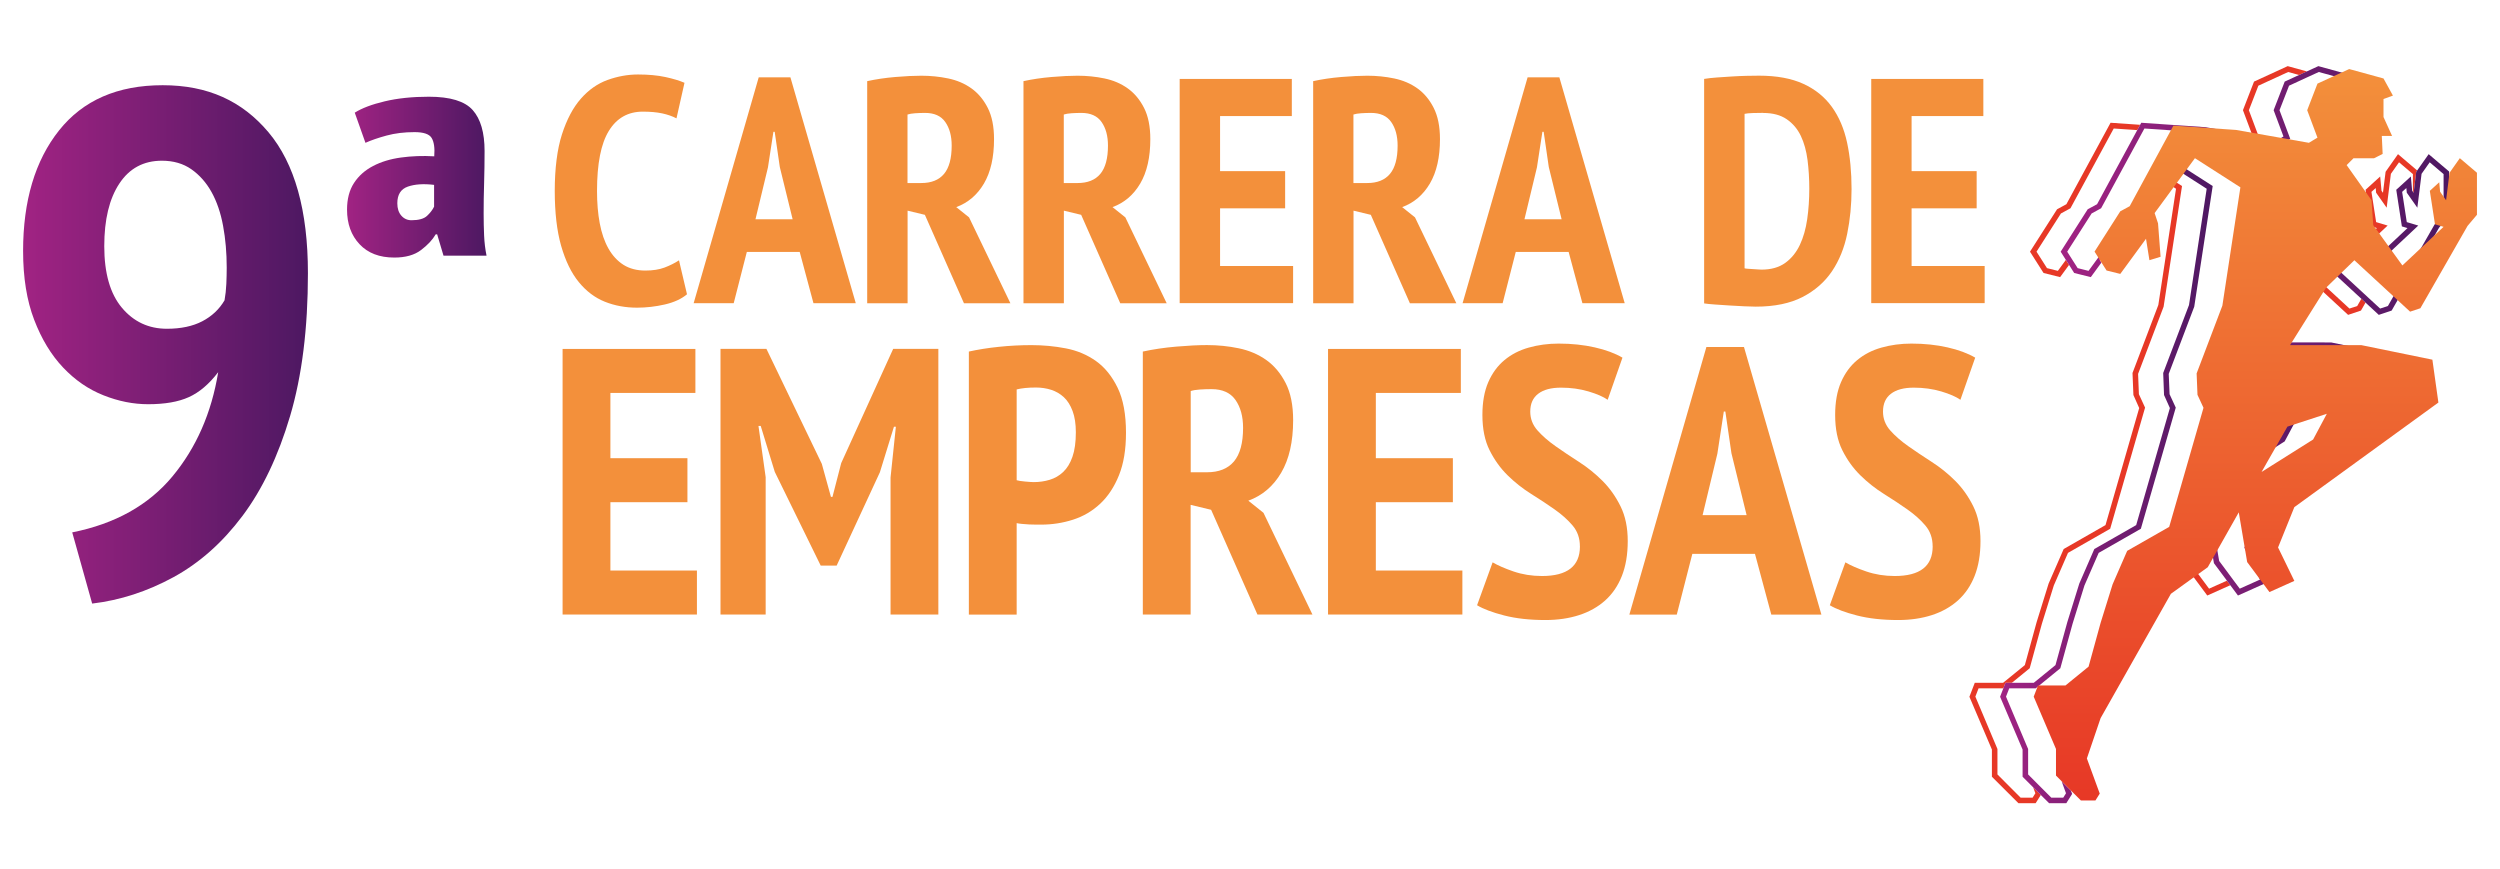 <?xml version="1.0" encoding="UTF-8"?>
<svg id="Capa_1" xmlns="http://www.w3.org/2000/svg" version="1.1" xmlns:xlink="http://www.w3.org/1999/xlink" viewBox="0 0 586.75 204.04">
  <!-- Generator: Adobe Illustrator 29.8.2, SVG Export Plug-In . SVG Version: 2.1.1 Build 3)  -->
  <defs>
    <style>
      .st0 {
        fill: #e73826;
      }

      .st1 {
        fill: url(#Degradado_sin_nombre_994);
      }

      .st2 {
        fill: none;
      }

      .st3 {
        fill: url(#Degradado_sin_nombre_99);
      }

      .st4 {
        fill: url(#Degradado_sin_nombre);
      }

      .st5 {
        fill: url(#Degradado_sin_nombre_992);
      }

      .st6 {
        fill: #f3903b;
      }

      .st7 {
        fill: url(#Degradado_sin_nombre_993);
      }

      .st8 {
        fill: url(#Degradado_sin_nombre_991);
      }
    </style>
    <linearGradient id="Degradado_sin_nombre_99" data-name="Degradado sin nombre 99" x1="5.42" y1="80.83" x2="72.27" y2="80.83" gradientUnits="userSpaceOnUse">
      <stop offset="0" stop-color="#a12383"/>
      <stop offset="1" stop-color="#4d1862"/>
    </linearGradient>
    <linearGradient id="Degradado_sin_nombre_991" data-name="Degradado sin nombre 99" x1="81.45" y1="41.58" x2="114.19" y2="41.58" xlink:href="#Degradado_sin_nombre_99"/>
    <linearGradient id="Degradado_sin_nombre_992" data-name="Degradado sin nombre 99" x1="469.42" y1="112.38" x2="519.32" y2="112.38" xlink:href="#Degradado_sin_nombre_99"/>
    <linearGradient id="Degradado_sin_nombre_993" data-name="Degradado sin nombre 99" x1="521.79" y1="104.34" x2="540.27" y2="104.34" xlink:href="#Degradado_sin_nombre_99"/>
    <linearGradient id="Degradado_sin_nombre_994" data-name="Degradado sin nombre 99" x1="483.64" y1="77.64" x2="574.81" y2="77.64" xlink:href="#Degradado_sin_nombre_99"/>
    <linearGradient id="Degradado_sin_nombre" data-name="Degradado sin nombre" x1="529.33" y1="190.59" x2="529.33" y2="17.99" gradientTransform="translate(0 206) scale(1 -1)" gradientUnits="userSpaceOnUse">
      <stop offset="0" stop-color="#f3903b"/>
      <stop offset="1" stop-color="#e73826"/>
    </linearGradient>
  </defs>
  <g>
    <g>
      <path class="st3" d="M5.42,58.94c0-11.81,2.81-21.25,8.44-28.33,5.62-7.07,13.73-10.61,24.32-10.61s18.63,3.68,24.82,11.03c6.18,7.35,9.27,18.38,9.27,33.09,0,12.93-1.39,24.09-4.18,33.51s-6.52,17.24-11.2,23.48-10.08,11.03-16.21,14.37-12.48,5.4-19.05,6.18l-4.68-16.71c10.07-2.01,17.91-6.38,23.51-13.12,5.6-6.74,9.18-14.9,10.75-24.48-2.13,2.79-4.42,4.74-6.88,5.85-2.46,1.12-5.65,1.67-9.56,1.67-3.47,0-6.96-.69-10.48-2.09-3.52-1.39-6.68-3.56-9.48-6.52-2.8-2.95-5.06-6.68-6.79-11.2-1.73-4.51-2.6-9.89-2.6-16.13h0ZM24.47,57.77c0,6.35,1.38,11.17,4.14,14.46s6.29,4.93,10.57,4.93c3.27,0,6.03-.58,8.28-1.75s4-2.81,5.24-4.93c.22-1.22.36-2.51.42-3.84s.09-2.62.09-3.84c0-3.45-.28-6.71-.85-9.78-.56-3.06-1.47-5.71-2.71-7.94-1.24-2.23-2.82-4.01-4.73-5.35s-4.23-2.01-6.93-2.01c-4.28,0-7.61,1.78-9.97,5.35-2.37,3.57-3.55,8.47-3.55,14.71h0Z"/>
      <path class="st8" d="M83.25,26.45c1.67-1.06,4.02-1.95,7.05-2.67,3.03-.72,6.48-1.08,10.35-1.08,5,0,8.43,1.04,10.29,3.13s2.79,5.29,2.79,9.61c0,2.58-.04,5.1-.11,7.56-.08,2.46-.11,4.83-.11,7.11,0,1.82.04,3.54.11,5.17s.26,3.2.57,4.72h-10.1l-1.49-5h-.34c-.75,1.29-1.9,2.52-3.45,3.69-1.55,1.18-3.64,1.76-6.28,1.76-3.47,0-6.18-1.04-8.14-3.13-1.96-2.08-2.94-4.79-2.94-8.13,0-2.5.55-4.58,1.64-6.25s2.58-2.99,4.47-3.98c1.88-.98,4.07-1.65,6.56-1.99s5.09-.44,7.8-.28c.15-1.97-.06-3.41-.62-4.32-.56-.91-1.9-1.36-4.01-1.36-2.41,0-4.59.27-6.55.8-1.96.53-3.61,1.1-4.97,1.71l-2.5-7.05-.02-.02ZM101.89,43.39c-2.44-.3-4.49-.17-6.15.4s-2.49,1.88-2.49,3.92c0,1.21.31,2.18.94,2.9.63.72,1.42,1.08,2.38,1.08,1.7,0,2.92-.34,3.65-1.02s1.29-1.4,1.66-2.16v-5.12h0Z"/>
    </g>
    <g>
      <path class="st6" d="M161.26,69.05c-1.3,1.1-3.05,1.91-5.23,2.41s-4.35.75-6.5.75c-2.71,0-5.23-.46-7.56-1.39s-4.37-2.47-6.13-4.62c-1.76-2.15-3.13-4.99-4.14-8.5-1-3.51-1.5-7.82-1.5-12.93s.56-9.73,1.69-13.23c1.13-3.51,2.61-6.3,4.44-8.38,1.83-2.08,3.92-3.55,6.28-4.4s4.74-1.28,7.14-1.28,4.6.2,6.43.6c1.83.4,3.32.85,4.47,1.35l-1.88,8.35c-.95-.5-2.07-.89-3.35-1.17-1.28-.27-2.79-.41-4.55-.41-3.46,0-6.12,1.5-7.97,4.51-1.86,3.01-2.78,7.72-2.78,14.14,0,2.76.21,5.28.64,7.56.43,2.28,1.1,4.25,2.03,5.9s2.11,2.93,3.53,3.84c1.43.9,3.15,1.35,5.15,1.35,1.75,0,3.26-.24,4.51-.71,1.25-.48,2.38-1.04,3.38-1.69l1.88,7.97.02-.02Z"/>
      <path class="st6" d="M187.69,59.13h-12.41l-3.08,12.03h-9.4l15.27-53.01h7.44l15.34,53.01h-9.93l-3.23-12.03h0ZM177.31,51.46h8.72l-3.01-12.26-1.2-8.27h-.3l-1.28,8.35-2.93,12.18h0Z"/>
      <path class="st6" d="M203.51,19.05c2.06-.45,4.26-.78,6.62-.98,2.36-.2,4.39-.3,6.09-.3,2.15,0,4.26.21,6.32.64,2.06.43,3.87,1.2,5.45,2.33s2.86,2.66,3.84,4.59,1.47,4.37,1.47,7.33c0,4.26-.79,7.73-2.37,10.42-1.58,2.68-3.75,4.52-6.5,5.53l3.01,2.41,9.7,20.15h-10.9l-9.17-20.75-4.06-.98v21.73h-9.48V19.05h-.02ZM212.99,42.96h3.23c2.36,0,4.14-.71,5.34-2.14s1.8-3.65,1.8-6.65c0-2.26-.5-4.1-1.5-5.53s-2.58-2.14-4.74-2.14c-.8,0-1.58.03-2.33.08s-1.35.15-1.8.3v16.09h0Z"/>
      <path class="st6" d="M240.19,19.05c2.06-.45,4.26-.78,6.62-.98,2.36-.2,4.39-.3,6.09-.3,2.15,0,4.26.21,6.32.64s3.87,1.2,5.45,2.33c1.58,1.13,2.86,2.66,3.84,4.59s1.47,4.37,1.47,7.33c0,4.26-.79,7.73-2.37,10.42-1.58,2.68-3.75,4.52-6.5,5.53l3.01,2.41,9.7,20.15h-10.9l-9.17-20.75-4.06-.98v21.73h-9.48V19.05h-.02ZM249.67,42.96h3.23c2.36,0,4.14-.71,5.34-2.14,1.2-1.43,1.8-3.65,1.8-6.65,0-2.26-.5-4.1-1.5-5.53s-2.58-2.14-4.74-2.14c-.8,0-1.58.03-2.33.08s-1.35.15-1.8.3v16.09h0Z"/>
      <path class="st6" d="M276.87,18.52h26.32v8.72h-16.84v12.93h15.27v8.72h-15.27v13.54h17.14v8.72h-26.62V18.52Z"/>
      <path class="st6" d="M308.18,19.05c2.05-.45,4.26-.78,6.62-.98,2.36-.2,4.39-.3,6.09-.3,2.16,0,4.26.21,6.32.64,2.05.43,3.87,1.2,5.45,2.33,1.58,1.13,2.86,2.66,3.83,4.59.98,1.93,1.47,4.37,1.47,7.33,0,4.26-.79,7.73-2.37,10.42-1.58,2.68-3.75,4.52-6.5,5.53l3.01,2.41,9.7,20.15h-10.9l-9.17-20.75-4.06-.98v21.73h-9.47V19.05h-.02ZM317.65,42.96h3.23c2.36,0,4.14-.71,5.34-2.14,1.2-1.43,1.8-3.65,1.8-6.65,0-2.26-.5-4.1-1.5-5.53s-2.58-2.14-4.74-2.14c-.8,0-1.58.03-2.33.08s-1.35.15-1.8.3v16.09h0Z"/>
      <path class="st6" d="M368.16,59.13h-12.41l-3.08,12.03h-9.4l15.26-53.01h7.45l15.34,53.01h-9.93l-3.23-12.03h0ZM357.79,51.46h8.72l-3.01-12.26-1.2-8.27h-.3l-1.28,8.35-2.93,12.18Z"/>
      <path class="st6" d="M399.97,18.52c.9-.15,1.92-.26,3.05-.34s2.28-.15,3.46-.23,2.32-.12,3.42-.15c1.1-.02,2.08-.04,2.93-.04,4.16,0,7.63.64,10.42,1.92s5.01,3.08,6.69,5.41,2.87,5.13,3.57,8.38c.7,3.26,1.05,6.89,1.05,10.9,0,3.66-.34,7.16-1.02,10.49-.68,3.33-1.87,6.27-3.57,8.8-1.71,2.53-4.01,4.55-6.92,6.05s-6.57,2.26-10.98,2.26c-.65,0-1.53-.03-2.63-.08s-2.26-.11-3.46-.19-2.36-.15-3.46-.23-1.96-.16-2.56-.26V18.52h.01ZM413.81,26.49c-.8,0-1.62.01-2.44.04-.83.03-1.47.09-1.92.19v36.25c.15.05.41.09.79.11.38.03.78.05,1.2.08.42.03.83.05,1.2.08.38.03.64.04.79.04,2.26,0,4.11-.53,5.57-1.58,1.45-1.05,2.59-2.46,3.42-4.21.83-1.75,1.4-3.77,1.73-6.05.33-2.28.49-4.67.49-7.18,0-2.31-.14-4.54-.41-6.69-.28-2.15-.8-4.05-1.58-5.68-.78-1.63-1.88-2.93-3.31-3.91s-3.27-1.47-5.53-1.47v-.02Z"/>
      <path class="st6" d="M439.17,18.52h26.32v8.72h-16.84v12.93h15.27v8.72h-15.27v13.54h17.15v8.72h-26.62V18.52h-.01Z"/>
      <path class="st6" d="M132.03,81.89h31.18v10.33h-19.95v15.32h18.08v10.33h-18.08v16.03h20.31v10.33h-31.53v-62.35h0Z"/>
      <path class="st6" d="M209.01,112.09l1.25-11.94h-.45l-3.3,10.69-10.15,21.91h-3.74l-10.78-22-3.3-10.78h-.53l1.69,12.02v32.24h-10.6v-62.35h10.78l13,26.99,2.14,7.75h.36l2.05-7.93,12.2-26.81h10.6v62.35h-11.22v-32.16.02Z"/>
      <path class="st6" d="M227.39,82.51c2.14-.47,4.48-.85,7.04-1.11,2.55-.27,5.11-.4,7.66-.4,2.73,0,5.42.25,8.06.76s5,1.5,7.08,2.98,3.77,3.58,5.08,6.28,1.96,6.22,1.96,10.55c0,3.92-.55,7.25-1.65,9.98-1.1,2.73-2.57,4.96-4.41,6.68s-3.96,2.97-6.37,3.74c-2.4.77-4.88,1.16-7.44,1.16h-1.16c-.53,0-1.1-.01-1.69-.04s-1.17-.07-1.74-.13c-.56-.06-.97-.12-1.2-.18v21.47h-11.22v-61.73h0ZM238.62,112.71c.36.12,1.02.22,2,.31s1.65.13,2,.13c1.31,0,2.55-.18,3.74-.54s2.24-.96,3.16-1.83c.92-.86,1.65-2.05,2.18-3.56.53-1.51.8-3.43.8-5.75,0-1.96-.25-3.62-.76-4.99-.51-1.37-1.19-2.45-2.05-3.25s-1.86-1.38-2.98-1.74c-1.13-.36-2.32-.54-3.56-.54-1.84,0-3.36.15-4.54.45v21.31Z"/>
      <path class="st6" d="M268.23,82.51c2.43-.53,5.05-.92,7.84-1.16,2.79-.24,5.2-.36,7.21-.36,2.55,0,5.05.25,7.48.76,2.43.51,4.59,1.43,6.46,2.76,1.87,1.34,3.38,3.15,4.54,5.43s1.74,5.18,1.74,8.68c0,5.05-.94,9.16-2.81,12.34-1.87,3.18-4.44,5.36-7.71,6.55l3.56,2.85,11.49,23.87h-12.91l-10.87-24.58-4.81-1.16v25.74h-11.22v-61.73h.01ZM279.46,110.84h3.83c2.79,0,4.9-.85,6.32-2.54s2.14-4.32,2.14-7.88c0-2.67-.59-4.85-1.78-6.55-1.19-1.69-3.06-2.54-5.61-2.54-.95,0-1.87.03-2.76.09s-1.6.18-2.14.36v19.06Z"/>
      <path class="st6" d="M311.68,81.89h31.18v10.33h-19.95v15.32h18.08v10.33h-18.08v16.03h20.31v10.33h-31.53v-62.35h0Z"/>
      <path class="st6" d="M370.8,128.21c0-1.9-.57-3.52-1.69-4.85-1.13-1.34-2.54-2.6-4.23-3.79s-3.53-2.41-5.52-3.65c-1.99-1.25-3.83-2.7-5.52-4.36s-3.1-3.62-4.23-5.88c-1.13-2.26-1.69-5.02-1.69-8.28,0-3.03.46-5.6,1.38-7.71s2.18-3.83,3.79-5.17,3.5-2.32,5.7-2.94,4.54-.94,7.04-.94c3.03,0,5.85.3,8.46.89s4.78,1.4,6.5,2.41l-3.47,9.89c-1.01-.71-2.51-1.37-4.5-1.96s-4.14-.89-6.46-.89-4.1.48-5.34,1.43c-1.25.95-1.87,2.35-1.87,4.19,0,1.66.56,3.13,1.69,4.41s2.54,2.51,4.23,3.7c1.69,1.19,3.53,2.42,5.52,3.7s3.83,2.76,5.52,4.45,3.1,3.68,4.23,5.97,1.69,5,1.69,8.15-.46,5.88-1.38,8.2-2.23,4.23-3.92,5.75c-1.69,1.51-3.73,2.66-6.1,3.43-2.38.77-5.02,1.16-7.93,1.16-3.68,0-6.9-.36-9.66-1.07s-4.89-1.51-6.37-2.4l3.65-10.07c1.19.71,2.82,1.42,4.9,2.14,2.08.71,4.3,1.07,6.68,1.07,5.94,0,8.91-2.32,8.91-6.95v-.03Z"/>
      <path class="st6" d="M411.89,129.99h-14.7l-3.65,14.25h-11.13l18.08-62.8h8.82l18.17,62.8h-11.76l-3.83-14.25ZM399.6,120.9h10.33l-3.56-14.52-1.43-9.8h-.36l-1.51,9.89-3.47,14.43Z"/>
      <path class="st6" d="M453.59,128.21c0-1.9-.57-3.52-1.69-4.85-1.13-1.34-2.54-2.6-4.23-3.79s-3.53-2.41-5.52-3.65c-1.99-1.25-3.83-2.7-5.52-4.36s-3.1-3.62-4.23-5.88c-1.13-2.26-1.69-5.02-1.69-8.28,0-3.03.46-5.6,1.38-7.71s2.18-3.83,3.79-5.17,3.5-2.32,5.7-2.94,4.54-.94,7.04-.94c3.03,0,5.85.3,8.46.89s4.78,1.4,6.5,2.41l-3.47,9.89c-1.01-.71-2.51-1.37-4.5-1.96s-4.14-.89-6.46-.89-4.1.48-5.34,1.43c-1.25.95-1.87,2.35-1.87,4.19,0,1.66.56,3.13,1.69,4.41s2.54,2.51,4.23,3.7c1.69,1.19,3.53,2.42,5.52,3.7s3.83,2.76,5.52,4.45,3.1,3.68,4.23,5.97,1.69,5,1.69,8.15-.46,5.88-1.38,8.2-2.23,4.23-3.92,5.75c-1.69,1.51-3.73,2.66-6.1,3.43-2.38.77-5.02,1.16-7.93,1.16-3.68,0-6.9-.36-9.66-1.07s-4.89-1.51-6.37-2.4l3.65-10.07c1.19.71,2.82,1.42,4.9,2.14,2.08.71,4.3,1.07,6.68,1.07,5.94,0,8.91-2.32,8.91-6.95v-.03Z"/>
    </g>
  </g>
  <g>
    <g>
      <polygon class="st2" points="488.89 57.69 486.43 61.05 487.63 62.93 490.18 63.57 491.91 61.2 489.56 61.92 488.89 57.69"/>
      <polygon class="st2" points="529.78 99.41 530.41 98.22 522.92 100.66 518.25 108.85 527.17 103.23 529.24 99.59 529.78 99.41"/>
      <polygon class="st2" points="542.81 64.48 551.42 72.42 553.24 71.82 554.21 70.12 545.39 61.98 542.81 64.48"/>
      <polygon class="st2" points="493.71 47.82 493.13 48.88 492.79 49.07 492.01 50.13 492.75 52.38 493.28 59.33 496.87 54.42 497.81 60.25 499.21 59.81 498.65 52.56 497.77 49.9 504.71 40.45 500.91 38.01 493.71 47.82"/>
      <polygon class="st2" points="566.06 52.48 567.57 52.94 563.18 57.06 555.85 69.87 558.62 72.42 560.44 71.82 571.38 52.71 573.51 50.18 573.51 40.86 570.25 38.09 568.34 40.8 567.61 46.67 567.61 50.66 566.06 52.48"/>
      <path class="st2" d="M556.56,63.27l-2.91-4.02-4.29,4.02-7.38-10.2-.4-5.84-6.05-8.55,2.19-2.19h4.95l1.5-.75-.21-4.48h2.09l-1.65-3.78v-4.68l1.93-.7-1.72-3.12-3.06-.84-4.3,1.97-2.23,5.76,2.52,6.71-2.68,1.61-5.56-.98-1.64.98-17.34-3.06-7.27-.5-4.77,8.8,2.33-3.17,4.89,3.14,2.31-3.14,11.53,7.4-4.32,28.32-5.99,15.77.19,4.77,1.46,3.14-8.19,28.44-9.9,5.66-3.33,7.65-2.79,8.99-2.87,10.44-5.77,4.7h-6.23l-.75,1.96,4.89,11.59,2.3-6.76,16.62-29.41,8.65-6.24,8.11-14.35,1.66,9.8,5.54-9.8,1.5,8.88,3.47-8.6,33.64-24.43-1.29-9.22-16.19-3.32h-17.81l9.17-14.6,7.08-6.87,3.69,3.4,3.51-3.4,9.5,8.77,5.1-8.9-3.41,3.2-.02.03ZM522.05,99.59l11.03-3.6-1.52,2.84,8.71-2.84-4.06,7.61-14.43,9.08,4.02-7.06-11.22,7.06,7.46-13.09h0Z"/>
      <polygon class="st2" points="490.61 60.25 492.01 59.81 491.46 52.56 490.73 50.37 485.17 59.07 485.68 59.87 489.68 54.42 490.61 60.25"/>
      <polygon class="st2" points="489.98 49.12 491.92 48.07 492.62 47.12 501.61 30.54 496.09 30.16 485.94 48.88 483.7 50.1 477.97 59.07 480.43 62.93 482.98 63.57 484.86 61 483.64 59.07 489.98 49.12"/>
      <polygon class="st2" points="474.7 175.92 469.42 163.53 470.18 161.55 464.37 161.55 463.62 163.5 468.8 175.79 468.8 181.76 474.25 187.22 477.05 187.22 477.7 186.18 477.18 184.78 474.7 182.3 474.7 175.92"/>
      <polygon class="st2" points="504.15 133.66 495.61 139.81 479.18 168.87 476.08 178 478.3 184.07 481.45 187.22 484.24 187.22 484.89 186.18 481.9 178.01 485.2 168.34 501.82 138.92 510.47 132.69 512.03 129.93 510.72 122.16 504.15 133.66"/>
      <polygon class="st2" points="517.92 122.16 513.38 130.1 513.64 131.66 518.47 138.16 522.66 136.28 519.61 132.18 517.92 122.16"/>
      <polygon class="st2" points="476 181.76 476.13 181.89 476 181.54 476 181.76"/>
      <polygon class="st2" points="558.6 94.79 524.63 119.46 520.98 128.48 524.97 136.67 524.66 136.81 525.67 138.16 530.42 136.03 526.76 128.53 530.76 118.63 564.41 94.2 563.11 84.97 546.92 81.66 546.19 81.66 557.07 83.89 558.6 94.79"/>
      <polygon class="st2" points="482.42 156.1 485.19 146.04 488.01 136.96 491.54 128.85 501.36 123.24 509.27 95.77 507.9 92.71 507.7 87.54 513.76 71.58 517.91 44.3 508.11 38.01 506.58 40.1 512.12 43.66 507.8 71.98 501.81 87.75 502 92.52 503.45 95.67 495.26 124.1 485.36 129.76 482.03 137.41 479.23 146.4 476.37 156.84 472.19 160.25 477.33 160.25 482.42 156.1"/>
      <polygon class="st2" points="532.05 67.94 524.26 80.36 529.93 80.36 538.29 67.06 540.93 64.5 538.19 61.98 532.05 67.94"/>
      <polygon class="st2" points="520.84 131.66 521.57 132.64 520.7 130.87 520.84 131.66"/>
      <polygon class="st2" points="535.23 102.69 537.61 98.22 530.68 100.48 529.01 103.6 528.12 104.16 525.45 108.84 535.23 102.69"/>
      <polygon class="st2" points="538.25 37.79 537.22 38.82 542.84 46.77 543.24 52.6 549.54 61.32 552.88 58.19 549.17 53.06 548.77 47.22 542.72 38.67 544.26 37.14 542.96 37.79 538.25 37.79"/>
      <polygon class="st2" points="548.17 22.8 545.67 23.71 545.67 27.34 548.04 32.55 545.3 32.55 545.49 36.49 549.85 36.49 551.35 35.74 551.14 31.26 553.23 31.26 551.57 27.48 551.57 22.8 553.5 22.1 551.79 18.97 544.23 16.9 543.36 17.29 545.46 17.87 548.17 22.8"/>
      <polygon class="st2" points="564.77 44.13 563.78 45.03 564.84 51.93 566.31 50.18 566.31 47.27 564.87 45.22 564.77 44.13"/>
      <polygon class="st2" points="535.93 32.03 533.62 25.86 536.22 19.15 539.59 17.6 537.03 16.9 530.04 20.11 527.81 25.87 530.12 32.05 534.59 32.83 535.93 32.03"/>
      <polygon class="st2" points="562.17 56.23 563.91 53.19 563.72 53.14 562.4 44.54 565.83 41.42 566.13 44.76 566.31 45.01 566.31 40.86 563.05 38.09 561.14 40.8 560.15 48.75 557.67 45.22 557.58 44.13 556.58 45.03 557.68 52.13 560.38 52.94 554.6 58.35 556.74 61.32 562.17 56.23"/>
      <polygon class="st0" points="553.24 71.82 551.42 72.42 542.81 64.48 541.88 65.38 551.1 73.9 554.12 72.89 555.19 71.02 554.21 70.12 553.24 71.82"/>
      <polygon class="st0" points="530.68 100.48 530.12 100.66 528.12 104.16 529.01 103.6 530.68 100.48"/>
      <polygon class="st0" points="531.09 67.06 521.92 81.66 529.11 81.66 529.93 80.36 524.26 80.36 532.05 67.94 538.19 61.98 540.93 64.5 541.86 63.6 538.17 60.19 531.09 67.06"/>
      <polygon class="st0" points="518.47 138.16 513.64 131.66 513.38 130.1 512.36 131.88 512.41 132.18 518.05 139.77 523.45 137.35 522.66 136.28 518.47 138.16"/>
      <polygon class="st0" points="560.38 52.94 557.68 52.13 556.58 45.03 557.58 44.13 557.67 45.22 560.15 48.75 561.14 40.8 563.05 38.09 566.31 40.86 566.31 45.01 566.48 45.25 567.09 40.32 567.31 40.01 562.81 36.18 559.9 40.32 559.28 45.25 558.94 44.76 558.63 41.42 555.2 44.54 556.52 53.14 557.85 53.53 553.83 57.29 554.6 58.35 560.38 52.94"/>
      <polygon class="st0" points="477.7 186.18 477.05 187.22 474.25 187.22 468.8 181.76 468.8 175.79 463.62 163.5 464.37 161.55 470.18 161.55 470.68 160.25 472.19 160.25 476.37 156.84 479.23 146.4 482.03 137.41 485.36 129.76 495.26 124.1 503.45 95.67 502 92.52 501.81 87.75 507.8 71.98 512.12 43.66 506.58 40.1 505.81 41.15 510.71 44.3 506.56 71.58 500.5 87.54 500.71 92.71 502.07 95.77 494.16 123.24 484.35 128.85 480.81 136.96 477.99 146.04 475.23 156.1 470.13 160.25 463.48 160.25 462.22 163.53 467.5 175.92 467.5 182.3 473.72 188.51 477.77 188.51 478.98 186.58 477.18 184.78 477.7 186.18"/>
      <polygon class="st0" points="482.98 63.57 480.43 62.93 477.97 59.07 483.7 50.1 485.94 48.88 496.09 30.16 501.61 30.54 502.29 29.29 495.35 28.81 484.98 47.93 482.79 49.12 476.44 59.07 479.62 64.07 483.51 65.04 485.61 62.17 484.86 61 482.98 63.57"/>
      <polygon class="st0" points="527.81 25.87 530.04 20.11 537.03 16.9 539.59 17.6 541.42 16.76 536.92 15.52 529.02 19.15 526.42 25.86 528.64 31.79 530.12 32.05 527.81 25.87"/>
      <polygon class="st0" points="525.81 105.62 527.17 103.23 518.25 108.85 522.92 100.66 530.41 98.22 529.78 99.41 531.56 98.83 533.07 95.99 522.05 99.59 514.59 112.68 525.81 105.62"/>
    </g>
    <g>
      <polygon class="st2" points="532.03 108.58 530.79 110.76 542.89 103.14 546.11 97.11 536.86 100.13 532.03 108.58"/>
      <g>
        <polygon class="st2" points="532.03 108.58 530.79 110.76 542.89 103.14 546.11 97.11 536.86 100.13 532.03 108.58"/>
        <g>
          <polygon class="st5" points="509 87.75 514.99 71.98 519.32 43.66 507.79 36.26 505.48 39.4 504.71 40.45 505.81 41.15 506.58 40.1 508.11 38.01 517.91 44.3 513.76 71.58 507.7 87.54 507.9 92.71 509.27 95.77 501.36 123.24 491.54 128.85 488.01 136.96 485.19 146.04 482.42 156.1 477.33 160.25 472.19 160.25 470.68 160.25 470.18 161.55 469.42 163.53 474.7 175.92 474.7 182.3 477.18 184.78 478.98 186.58 480.92 188.51 484.96 188.51 486.33 186.33 486.04 185.55 483.87 183.38 484.89 186.18 484.24 187.22 481.45 187.22 478.3 184.07 476.13 181.89 476 181.76 476 181.54 476 175.79 475.7 175.09 470.81 163.5 471.57 161.55 477.79 161.55 483.56 156.84 486.43 146.4 489.22 137.41 492.56 129.76 502.46 124.1 510.65 95.67 509.2 92.52 509 87.75"/>
          <path class="st7" d="M540.27,95.99l-8.71,2.84-1.78.58-.54.18-2.07,3.64-1.36,2.39-4.02,7.06,14.42-9.08,4.06-7.61ZM525.45,108.84l2.67-4.68,2-3.5.56-.18,6.93-2.26-2.38,4.47-9.78,6.15Z"/>
          <polygon class="st1" points="570.01 36.18 567.31 40.01 567.09 40.32 566.48 45.25 566.31 45.01 566.13 44.76 565.83 41.42 562.4 44.54 563.72 53.14 563.91 53.19 565.04 53.53 562.17 56.23 556.74 61.32 554.6 58.35 553.83 57.29 550.44 52.6 550.04 46.77 544.41 38.82 545.45 37.79 550.16 37.79 552.69 36.52 552.5 32.55 555.24 32.55 552.87 27.34 552.87 23.71 555.37 22.8 552.66 17.87 544.12 15.52 541.42 16.76 539.59 17.6 536.22 19.15 533.62 25.86 535.93 32.03 534.59 32.83 530.12 32.05 528.64 31.79 517.65 29.85 502.55 28.81 502.29 29.29 501.61 30.54 492.62 47.12 492.18 47.93 491.92 48.07 489.98 49.12 483.64 59.07 484.86 61 485.61 62.17 486.81 64.07 490.71 65.04 493.2 61.63 492.76 60.94 493.39 60.75 493.28 59.33 491.91 61.2 490.18 63.57 487.63 62.93 486.43 61.05 485.68 59.87 485.17 59.07 490.73 50.37 490.9 50.1 492.79 49.07 493.13 48.88 493.71 47.82 498.26 39.43 503.03 30.64 503.29 30.16 517.5 31.13 529.28 33.21 534.84 34.2 537.52 32.59 535 25.87 537.24 20.11 541.53 18.13 543.36 17.29 544.23 16.9 551.79 18.97 553.5 22.1 551.57 22.8 551.57 27.48 553.23 31.26 551.14 31.26 551.35 35.74 549.85 36.49 545.49 36.49 544.91 36.49 544.26 37.14 542.72 38.67 548.77 47.22 549.17 53.06 552.88 58.19 553.65 59.25 556.56 63.27 559.97 60.07 563.18 57.06 567.57 52.94 566.06 52.48 564.87 52.13 564.84 51.93 563.78 45.03 564.77 44.13 564.87 45.22 566.31 47.27 567.35 48.75 567.61 46.67 568.34 40.8 570.25 38.09 573.51 40.86 573.51 50.18 571.38 52.71 560.44 71.82 558.62 72.42 555.85 69.87 554.87 68.96 545.37 60.19 541.86 63.6 540.93 64.5 538.29 67.06 529.93 80.36 529.11 81.66 539.73 81.66 546.19 81.66 546.92 81.66 563.11 84.97 564.41 94.2 530.76 118.63 526.76 128.53 530.42 136.03 525.67 138.16 524.66 136.81 521.57 132.64 520.84 131.66 520.7 130.87 520.09 127.22 518.59 118.34 513.04 128.14 512.03 129.93 512.36 131.88 513.38 130.1 517.92 122.16 519.61 132.18 522.66 136.28 523.45 137.35 525.25 139.77 532.17 136.67 528.18 128.48 531.83 119.46 565.8 94.79 564.27 83.89 547.12 80.37 531.46 80.36 539.25 67.94 541.88 65.38 542.81 64.48 545.39 61.98 554.21 70.12 555.19 71.02 558.3 73.9 561.32 72.89 572.44 53.45 574.81 50.66 574.81 40.26 570.01 36.18"/>
        </g>
      </g>
      <path class="st4" d="M577.31,37.14l-2.41,3.42-.8,6.44-1.41-2.01-.2-2.21-2.21,2.01,1.21,7.85,2.01.6-9.66,9.06-6.84-9.46-.4-5.84-5.84-8.25,1.61-1.61h4.83l2.01-1.01-.2-4.23h2.41l-2.01-4.43v-4.23l2.21-.8-2.21-4.02-8.05-2.21-7.45,3.42-2.41,6.24,2.41,6.44-2.01,1.21-17.11-3.02-14.69-1.01-7.55,13.91-2.71,5-1.6.87-.61.33-6.04,9.46,1.19,1.87.44.69,1.19,1.87,3.22.8,2.5-3.41.44-.6,3.1-4.24.8,5.03,2.62-.8-.6-7.85-.8-2.41,9.46-12.88,10.67,6.84-4.23,27.77-6.04,15.9.2,5.03,1.41,3.04-8.05,27.95-9.86,5.63-3.42,7.85-2.82,9.06-2.82,10.26-5.43,4.43h-6.44l-1.01,2.62,5.23,12.28v6.24l1.35,1.35,2.18,2.18,2.31,2.31h3.42l1.01-1.61-3.02-8.25,3.22-9.46,16.5-29.18,8.65-6.24,7.28-12.88,1.97,11.67,5.23,7.04,5.84-2.62-3.82-7.85,3.82-9.46,33.81-24.55-1.41-10.06-16.7-3.42h-16.7l8.45-13.48,6.64-6.44,13.08,12.07,2.41-.8,11.07-19.32,2.21-2.62v-9.86l-4.02-3.42h-.01ZM546.11,97.11l-3.22,6.04-12.1,7.62,1.24-2.19,4.83-8.45,9.26-3.02h-.01Z"/>
    </g>
  </g>
</svg>